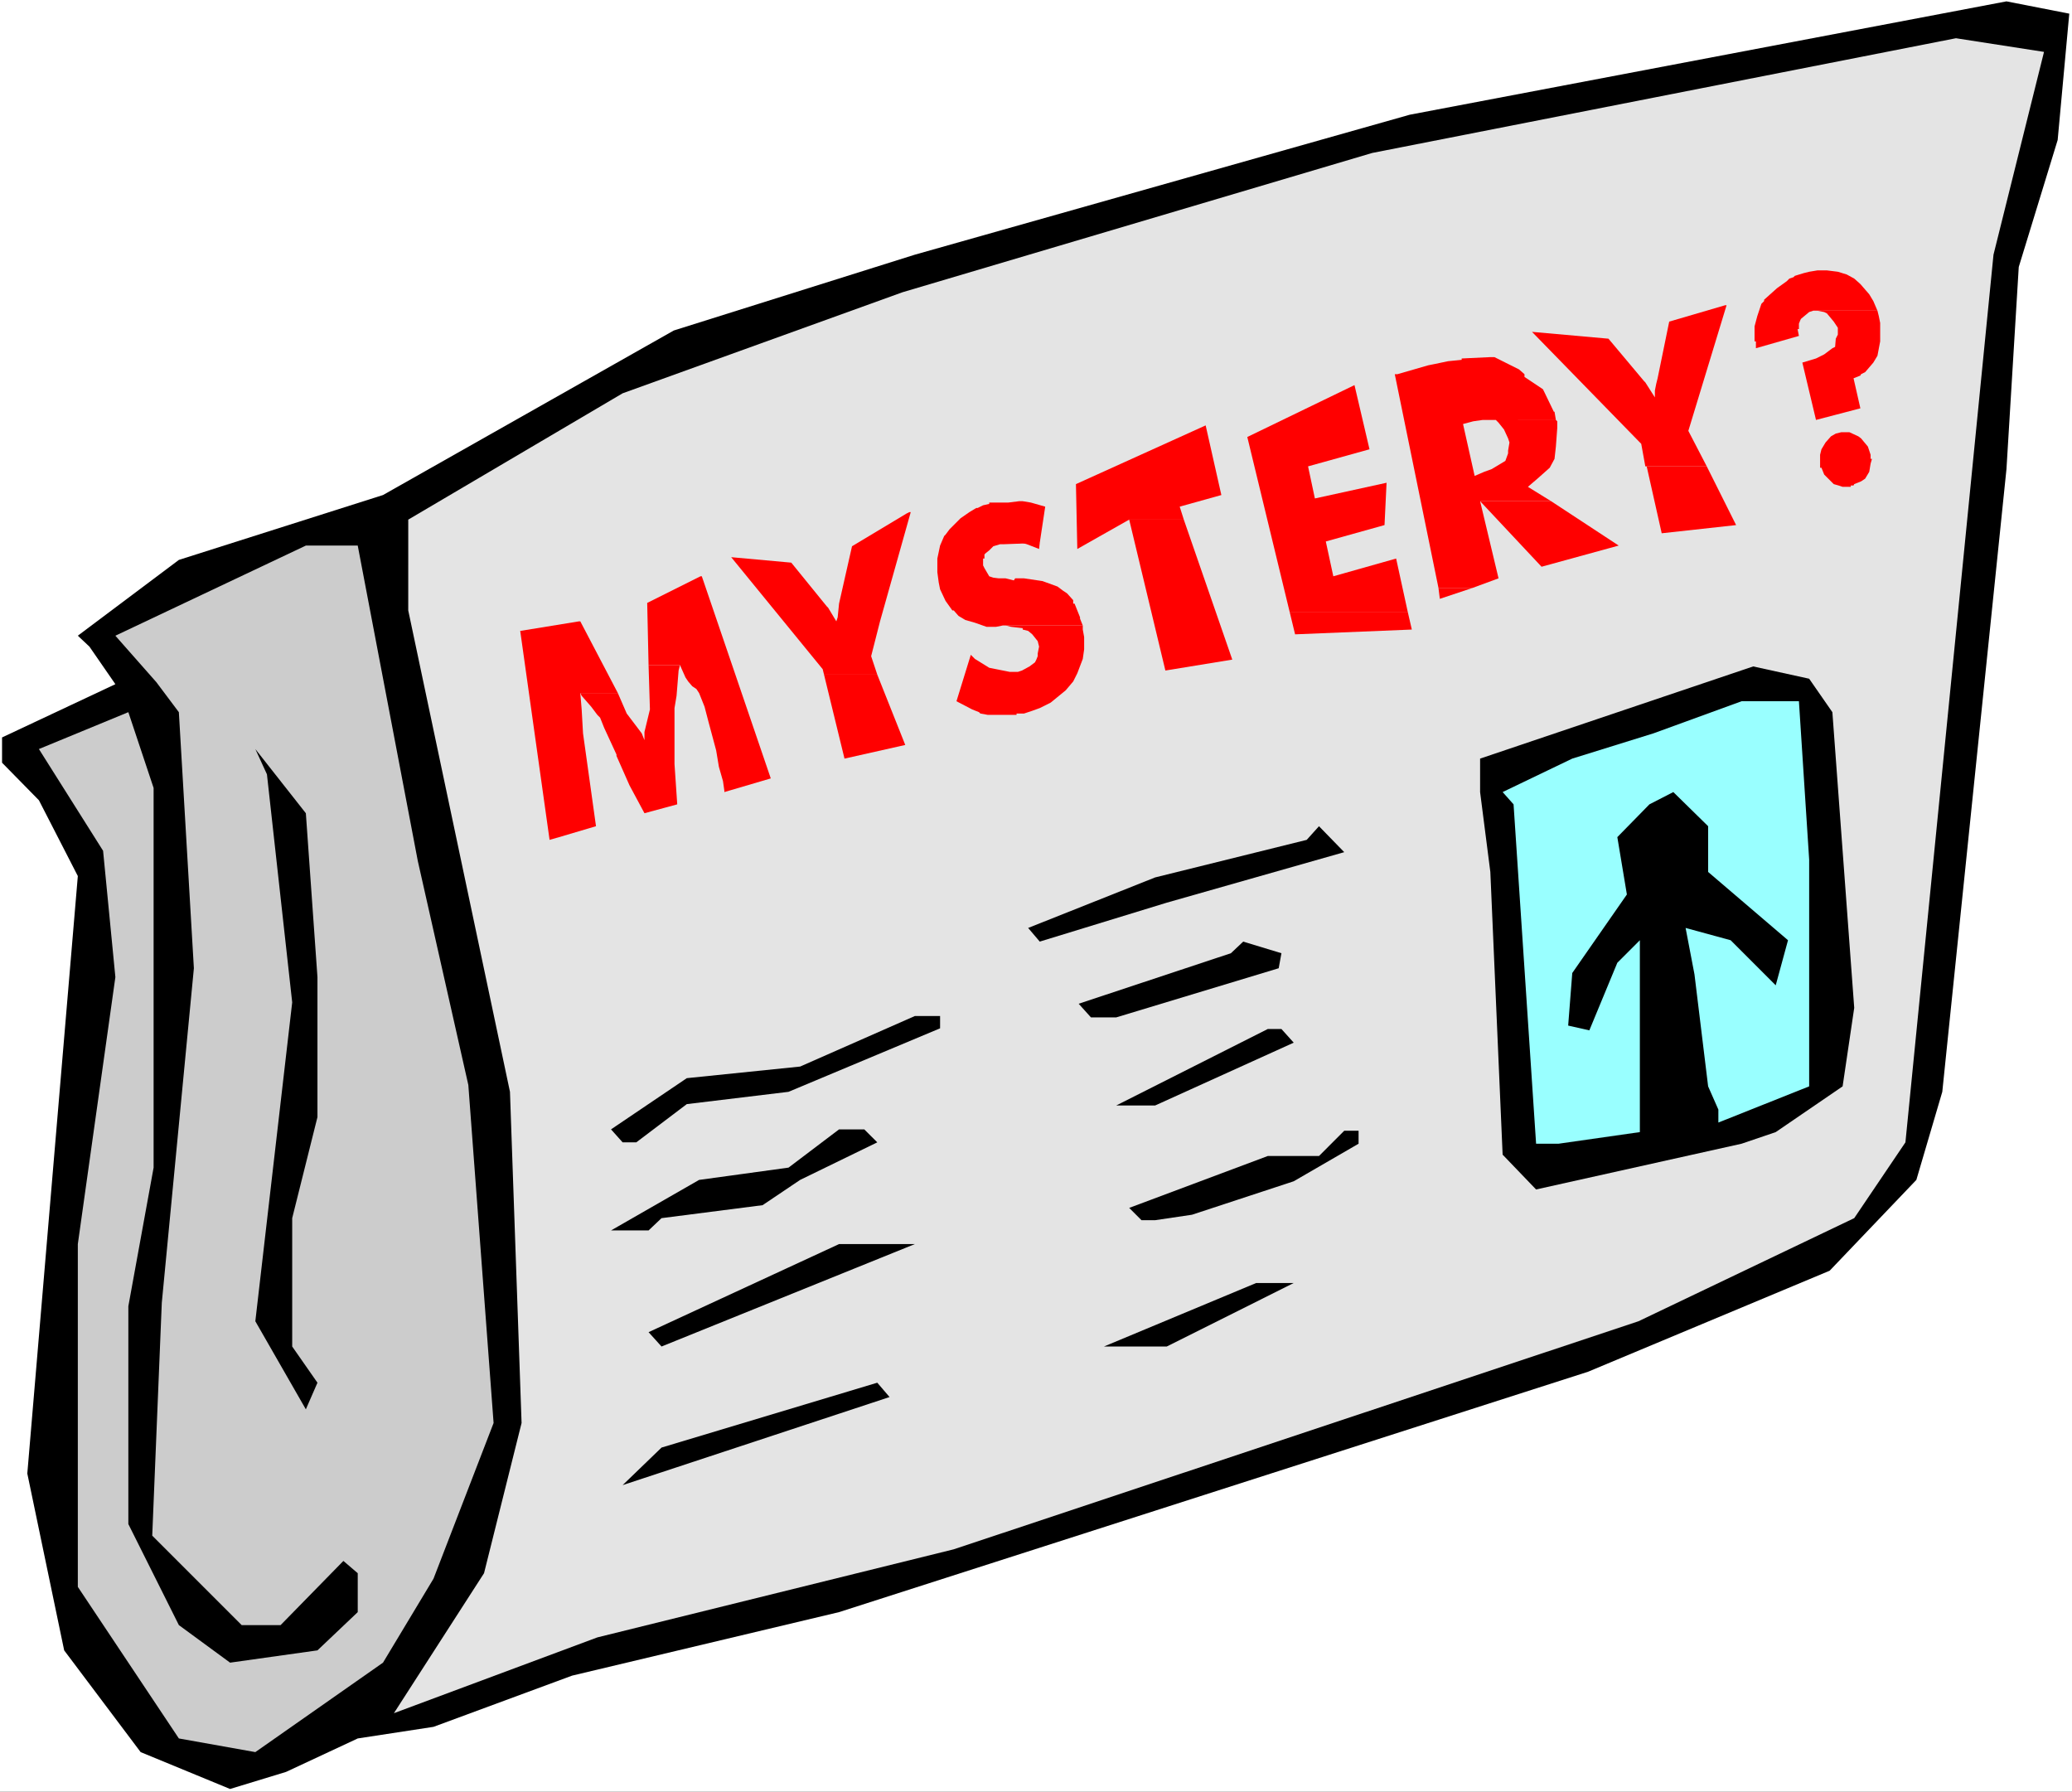<?xml version="1.0" encoding="UTF-8" standalone="no"?>
<svg
   version="1.0"
   width="129.766mm"
   height="112.203mm"
   id="svg37"
   sodipodi:docname="Newspaper - Mystery.wmf"
   xmlns:inkscape="http://www.inkscape.org/namespaces/inkscape"
   xmlns:sodipodi="http://sodipodi.sourceforge.net/DTD/sodipodi-0.dtd"
   xmlns="http://www.w3.org/2000/svg"
   xmlns:svg="http://www.w3.org/2000/svg">
  <rect width="100%" height="100%" fill="#333333" stroke="none"/>
  <sodipodi:namedview
     id="namedview37"
     pagecolor="#ffffff"
     bordercolor="#000000"
     borderopacity="0.25"
     inkscape:showpageshadow="2"
     inkscape:pageopacity="0.0"
     inkscape:pagecheckerboard="0"
     inkscape:deskcolor="#d1d1d1"
     inkscape:document-units="mm" />
  <defs
     id="defs1">
    <pattern
       id="WMFhbasepattern"
       patternUnits="userSpaceOnUse"
       width="6"
       height="6"
       x="0"
       y="0" />
  </defs>
  <path
     style="fill:#ffffff;fill-opacity:1;fill-rule:evenodd;stroke:none"
     d="M 0,424.076 H 490.455 V 0 H 0 Z"
     id="path1" />
  <path
     style="fill:#000000;fill-opacity:1;fill-rule:evenodd;stroke:none"
     d="m 487.062,33.131 -9.211,30.06 -2.909,47.838 -15.19,147.392 -6.141,20.848 -20.523,21.495 -57.206,23.919 -177.275,56.888 -63.186,15.03 -32.805,12.121 -17.938,2.747 -16.968,7.919 -13.251,4.04 L 33.29,414.702 15.19,390.622 6.464,348.764 18.422,207.351 9.211,189.412 0.485,180.523 v -5.98 L 27.31,161.938 21.17,153.049 18.422,150.463 42.339,132.524 90.657,117.17 159.499,78.221 216.544,60.282 333.704,27.151 474.942,0.323 489.809,3.232 Z"
     id="path2" />
  <path
     style="fill:#e4e4e4;fill-opacity:1;fill-rule:evenodd;stroke:none"
     d="m 471.871,60.282 -20.846,210.099 -12.12,17.939 -51.066,24.404 -162.085,53.979 -84.355,20.848 -48.157,17.939 21.331,-33.131 8.888,-35.555 -2.747,-78.383 -24.078,-113.938 V 122.989 L 147.379,93.09 213.635,69.171 324.816,36.202 462.983,9.05 483.83,12.283 Z"
     id="path3" />
  <path
     style="fill:#cccccc;fill-opacity:1;fill-rule:evenodd;stroke:none"
     d="m 98.899,203.796 11.958,53.01 5.979,79.999 -14.221,36.848 -11.958,19.879 -30.219,21.171 -18.099,-3.232 -23.917,-35.878 v -81.13 l 8.888,-63.191 -2.909,-29.899 -15.19,-24.081 21.17,-8.727 5.979,17.939 v 89.858 l -5.979,32.808 v 51.555 l 11.958,23.919 12.12,8.889 20.685,-2.909 9.534,-9.05 v -9.212 l -3.394,-2.909 -14.867,15.192 h -9.211 l -21.17,-21.171 2.262,-55.11 7.595,-79.191 -3.555,-60.605 -5.333,-7.111 -9.696,-10.99 45.086,-21.333 h 12.282 z"
     id="path4" />
  <path
     style="fill:#000000;fill-opacity:1;fill-rule:evenodd;stroke:none"
     d="m 75.144,231.27 v 33.131 l -5.979,23.919 v 30.384 l 5.979,8.566 -2.747,6.303 -11.958,-20.848 8.726,-75.474 -5.979,-53.979 -2.747,-5.98 11.958,15.192 z"
     id="path5" />
  <path
     style="fill:#000000;fill-opacity:1;fill-rule:evenodd;stroke:none"
     d="m 433.734,168.564 5.171,69.979 -2.747,18.586 -15.837,10.828 -8.08,2.747 -48.642,10.828 -7.918,-8.242 -2.909,-66.908 -2.424,-18.909 v -7.919 l 64.64,-21.818 13.251,2.909 z"
     id="path6" />
  <path
     style="fill:#99ffff;fill-opacity:1;fill-rule:evenodd;stroke:none"
     d="m 428.24,203.472 v 53.656 l -21.493,8.566 v -3.071 l -2.424,-5.495 -3.232,-26.505 -2.101,-10.99 10.666,2.909 10.666,10.667 2.909,-10.667 -18.907,-16.161 v -10.828 l -8.242,-8.081 -5.656,2.909 -7.595,7.757 2.262,13.576 -12.928,18.586 -0.97,12.444 5.01,1.131 6.626,-16 5.333,-5.333 v 45.414 l -19.23,2.747 h -5.333 l -5.333,-80.322 -2.586,-2.909 16.483,-7.919 19.23,-5.98 20.846,-7.596 h 13.574 z"
     id="path7" />
  <path
     style="fill:#000000;fill-opacity:1;fill-rule:evenodd;stroke:none"
     d="m 222.523,243.391 -35.875,15.03 -24.078,2.909 -11.958,9.05 h -3.232 l -2.747,-3.071 17.938,-12.121 26.826,-2.747 27.149,-11.959 h 5.979 z"
     id="path8" />
  <path
     style="fill:#000000;fill-opacity:1;fill-rule:evenodd;stroke:none"
     d="m 207.656,270.381 -18.261,8.889 -8.888,5.98 -23.917,3.071 -3.07,2.909 h -8.888 l 20.846,-11.959 21.17,-2.909 11.958,-9.05 h 5.979 z"
     id="path9" />
  <path
     style="fill:#000000;fill-opacity:1;fill-rule:evenodd;stroke:none"
     d="m 276.174,213.654 -30.058,9.212 -2.747,-3.232 30.058,-11.959 35.875,-8.889 2.909,-3.232 5.979,6.141 z"
     id="path10" />
  <path
     style="fill:#000000;fill-opacity:1;fill-rule:evenodd;stroke:none"
     d="m 302.676,229.169 -38.461,11.636 h -5.979 l -2.909,-3.232 36.037,-11.959 2.909,-2.747 9.05,2.747 z"
     id="path11" />
  <path
     style="fill:#000000;fill-opacity:1;fill-rule:evenodd;stroke:none"
     d="m 306.232,246.785 -32.805,14.869 h -9.211 l 35.875,-18.101 h 3.232 z"
     id="path12" />
  <path
     style="fill:#000000;fill-opacity:1;fill-rule:evenodd;stroke:none"
     d="m 321.584,270.704 -15.352,8.889 -24.078,7.919 -8.726,1.293 h -3.232 l -2.909,-2.909 32.805,-12.283 h 12.12 l 5.979,-5.98 h 3.394 z"
     id="path13" />
  <path
     style="fill:#000000;fill-opacity:1;fill-rule:evenodd;stroke:none"
     d="M 276.174,318.703 H 261.307 l 36.037,-15.03 h 8.888 z"
     id="path14" />
  <path
     style="fill:#000000;fill-opacity:1;fill-rule:evenodd;stroke:none"
     d="m 156.59,318.703 -3.07,-3.394 45.086,-20.848 h 17.938 z"
     id="path15" />
  <path
     style="fill:#000000;fill-opacity:1;fill-rule:evenodd;stroke:none"
     d="m 147.379,351.511 9.211,-8.889 51.066,-15.353 2.909,3.394 z"
     id="path16" />
  <path
     style="fill:#ff0000;fill-opacity:1;fill-rule:evenodd;stroke:none"
     d="m 408.363,72.242 -13.251,3.879 -2.747,13.414 -0.323,1.293 -0.323,1.616 v 1.616 l -2.262,-3.556 -0.323,-0.323 -8.403,-10.02 -18.099,-1.616 25.856,26.505 0.97,5.333 h 14.544 l -4.363,-8.404 9.05,-29.737 z"
     id="path17" />
  <path
     style="fill:#ff0000;fill-opacity:1;fill-rule:evenodd;stroke:none"
     d="m 352.449,99.393 h 1.616 l 0.646,0.646 1.293,1.616 0.97,2.101 0.323,0.97 -0.323,1.939 v 0.646 l -0.646,1.778 -3.232,1.939 -1.778,0.646 -2.262,0.97 -2.747,-12.283 2.424,-0.646 2.262,-0.323 h 17.291 l -0.323,-1.939 h -0.162 l -2.262,-4.687 -0.323,-0.646 -4.363,-2.909 v -0.646 l -1.293,-1.131 -3.232,-1.616 -2.586,-1.293 h -0.97 l -6.787,0.323 v 0.323 l -3.232,0.323 -3.07,0.646 -1.616,0.323 -7.272,2.101 h -0.646 l 10.342,50.585 h 8.08 l 6.141,-2.263 -4.363,-18.262 h 16.806 l -5.494,-3.394 2.262,-1.939 2.909,-2.586 1.131,-2.101 0.323,-2.909 0.323,-4.364 v -1.616 l -0.323,-0.323 z"
     id="path18" />
  <path
     style="fill:#ff0000;fill-opacity:1;fill-rule:evenodd;stroke:none"
     d="m 328.209,114.261 -16.968,3.717 -1.616,-7.596 14.544,-4.04 -3.555,-15.192 -25.371,12.283 10.019,41.373 h 27.957 l -2.747,-12.606 -14.867,4.202 -1.778,-8.242 13.898,-3.879 z"
     id="path19" />
  <path
     style="fill:#ff0000;fill-opacity:1;fill-rule:evenodd;stroke:none"
     d="m 215.251,121.211 -0.646,0.323 -12.928,7.757 -3.07,13.576 -0.323,3.232 -0.323,0.97 -1.939,-3.232 -0.323,-0.323 -8.403,-10.343 -14.221,-1.293 21.654,26.505 0.323,1.293 h 12.605 l -1.454,-4.364 2.101,-8.242 h -10.019 -0.323 10.342 l 7.272,-25.858 z"
     id="path20" />
  <path
     style="fill:#ff0000;fill-opacity:1;fill-rule:evenodd;stroke:none"
     d="m 430.179,63.999 -1.939,0.323 -1.293,0.323 -2.101,0.646 -0.323,0.323 -0.97,0.323 -0.646,0.646 -2.262,1.616 -3.07,2.747 v 0.323 l -0.646,0.646 -0.97,2.909 -0.646,2.424 v 3.556 h 0.323 v 1.616 l 10.181,-2.909 -0.323,-1.616 h 0.323 v -0.97 -0.323 l 0.323,-0.808 0.162,-0.323 1.939,-1.616 0.97,-0.323 h 15.19 l -0.97,-2.263 -0.97,-1.616 -2.101,-2.424 -1.454,-1.293 -1.778,-0.97 -2.101,-0.646 -2.586,-0.323 z"
     id="path21" />
  <path
     style="fill:#ff0000;fill-opacity:1;fill-rule:evenodd;stroke:none"
     d="m 389.779,110.383 3.555,15.838 17.614,-1.939 -6.949,-13.899 z"
     id="path22" />
  <path
     style="fill:#ff0000;fill-opacity:1;fill-rule:evenodd;stroke:none"
     d="m 430.179,73.535 1.616,0.323 0.646,0.323 1.616,1.939 0.97,1.455 v 1.616 l -0.485,0.97 -0.162,1.939 -0.646,0.323 -1.939,1.455 -1.939,0.97 -3.232,0.97 3.232,13.576 10.504,-2.747 -1.616,-7.111 1.616,-0.646 0.162,-0.323 0.97,-0.485 1.939,-2.263 0.97,-1.616 0.646,-3.394 V 79.191 76.444 l -0.323,-1.616 -0.323,-1.293 z"
     id="path23" />
  <path
     style="fill:#ff0000;fill-opacity:1;fill-rule:evenodd;stroke:none"
     d="m 137.037,147.069 -13.898,2.263 6.949,49.454 2.262,-0.646 8.726,-2.586 -3.07,-21.98 -0.323,-5.657 -0.323,-3.879 h 8.888 l -8.888,-16.97 z"
     id="path24" />
  <path
     style="fill:#ff0000;fill-opacity:1;fill-rule:evenodd;stroke:none"
     d="m 305.262,144.806 1.293,5.333 27.634,-1.131 -0.97,-4.202 z"
     id="path25" />
  <path
     style="fill:#ff0000;fill-opacity:1;fill-rule:evenodd;stroke:none"
     d="m 241.269,118.625 -2.586,0.323 h -3.555 -0.97 v 0.323 l -1.454,0.323 -1.293,0.646 h -0.323 l -1.616,0.97 -2.101,1.455 -2.586,2.586 -0.97,1.293 -0.323,0.323 -0.97,2.263 -0.646,3.071 v 3.232 l 0.323,2.424 0.323,1.616 1.293,2.747 1.616,2.263 h 0.323 l 1.131,1.293 1.616,0.97 2.262,0.646 2.747,0.97 h 2.262 l 1.616,-0.323 h 18.907 l -0.646,-1.616 v -0.323 l -1.293,-3.232 h -0.323 V 142.059 l -1.454,-1.616 -0.97,-0.646 -1.293,-0.97 -3.555,-1.293 -4.363,-0.646 h -2.101 l -0.323,0.485 -1.939,-0.485 h -1.616 l -1.293,-0.162 -0.97,-0.323 -1.131,-1.939 -0.323,-0.646 v -1.616 h 0.323 v -0.97 l 0.323,-0.323 0.808,-0.646 0.97,-0.97 1.616,-0.485 h 0.97 l 8.403,-0.323 1.293,-8.566 -3.394,-0.97 -1.939,-0.323 z"
     id="path26" />
  <path
     style="fill:#ff0000;fill-opacity:1;fill-rule:evenodd;stroke:none"
     d="m 285.385,100.686 -30.704,13.899 0.323,15.353 12.282,-6.949 h 12.928 l -0.97,-3.071 9.858,-2.747 z"
     id="path27" />
  <path
     style="fill:#ff0000;fill-opacity:1;fill-rule:evenodd;stroke:none"
     d="m 435.835,102.302 -1.293,0.323 -1.131,0.646 -1.293,1.455 -0.97,1.616 -0.323,1.293 v 1.455 1.616 h 0.323 l 0.646,1.616 1.616,1.616 0.646,0.646 1.131,0.323 0.97,0.323 h 1.939 v -0.323 h 0.646 l 0.162,-0.323 1.616,-0.646 0.97,-0.646 0.97,-1.616 0.323,-1.939 0.323,-1.131 h -0.323 v -0.97 l -0.646,-1.939 -1.616,-1.939 -0.646,-0.485 -2.101,-0.97 h -0.97 z"
     id="path28" />
  <path
     style="fill:#ff0000;fill-opacity:1;fill-rule:evenodd;stroke:none"
     d="m 350.348,118.625 14.544,15.515 18.261,-5.01 -15.998,-10.505 z"
     id="path29" />
  <path
     style="fill:#ff0000;fill-opacity:1;fill-rule:evenodd;stroke:none"
     d="m 137.36,164.039 0.323,0.646 2.262,2.586 1.454,1.939 0.646,0.646 0.97,2.424 2.909,6.303 v 0.323 l 3.07,6.949 3.555,6.626 7.757,-2.101 -0.646,-9.535 v -5.657 h -7.11 7.11 v -7.596 l 0.485,-2.909 0.485,-5.98 0.323,-1.293 h -7.434 l 0.323,10.505 -1.293,5.333 v 1.939 l -0.646,-1.616 -3.555,-4.687 -2.101,-4.848 z"
     id="path30" />
  <path
     style="fill:#ff0000;fill-opacity:1;fill-rule:evenodd;stroke:none"
     d="m 267.286,122.989 8.565,35.717 15.837,-2.586 -11.474,-33.131 z"
     id="path31" />
  <path
     style="fill:#ff0000;fill-opacity:1;fill-rule:evenodd;stroke:none"
     d="m 241.915,128.483 1.131,0.323 2.909,1.131 0.162,-1.455 z"
     id="path32" />
  <path
     style="fill:#ff0000;fill-opacity:1;fill-rule:evenodd;stroke:none"
     d="m 239.976,128.807 h 0.323 0.323 z"
     id="path33" />
  <path
     style="fill:#ff0000;fill-opacity:1;fill-rule:evenodd;stroke:none"
     d="m 238.037,148.039 1.293,0.323 2.747,0.323 v 0.323 l 1.293,0.323 0.97,0.808 1.293,1.616 0.323,1.293 -0.323,1.616 v 0.646 l -0.323,0.808 -0.323,0.646 -1.293,0.97 -1.778,0.97 -0.97,0.323 h -1.939 l -3.232,-0.646 -1.616,-0.323 -3.394,-2.101 -0.97,-0.97 -3.394,10.99 3.717,1.939 1.616,0.646 0.323,0.323 1.778,0.323 h 1.293 0.97 4.525 v -0.323 h 1.778 l 1.939,-0.646 1.778,-0.646 2.586,-1.293 3.555,-2.909 1.778,-2.101 0.97,-1.939 1.293,-3.394 0.323,-2.263 v -2.909 l -0.323,-1.778 v -0.97 z"
     id="path34" />
  <path
     style="fill:#ff0000;fill-opacity:1;fill-rule:evenodd;stroke:none"
     d="m 340.491,139.15 0.323,2.586 7.757,-2.586 z"
     id="path35" />
  <path
     style="fill:#ff0000;fill-opacity:1;fill-rule:evenodd;stroke:none"
     d="m 165.801,136.403 -12.605,6.303 0.323,14.707 h 7.434 l 1.293,2.909 0.646,0.97 0.97,1.131 0.97,0.646 0.646,0.97 1.293,3.232 0.97,3.717 1.778,6.626 0.646,3.879 0.97,3.394 0.323,2.263 v 0.323 l 10.989,-3.232 -16.322,-47.838 z"
     id="path36" />
  <path
     style="fill:#ff0000;fill-opacity:1;fill-rule:evenodd;stroke:none"
     d="m 195.051,159.675 4.848,19.879 14.382,-3.232 -6.626,-16.646 z"
     id="path37" />
</svg>

